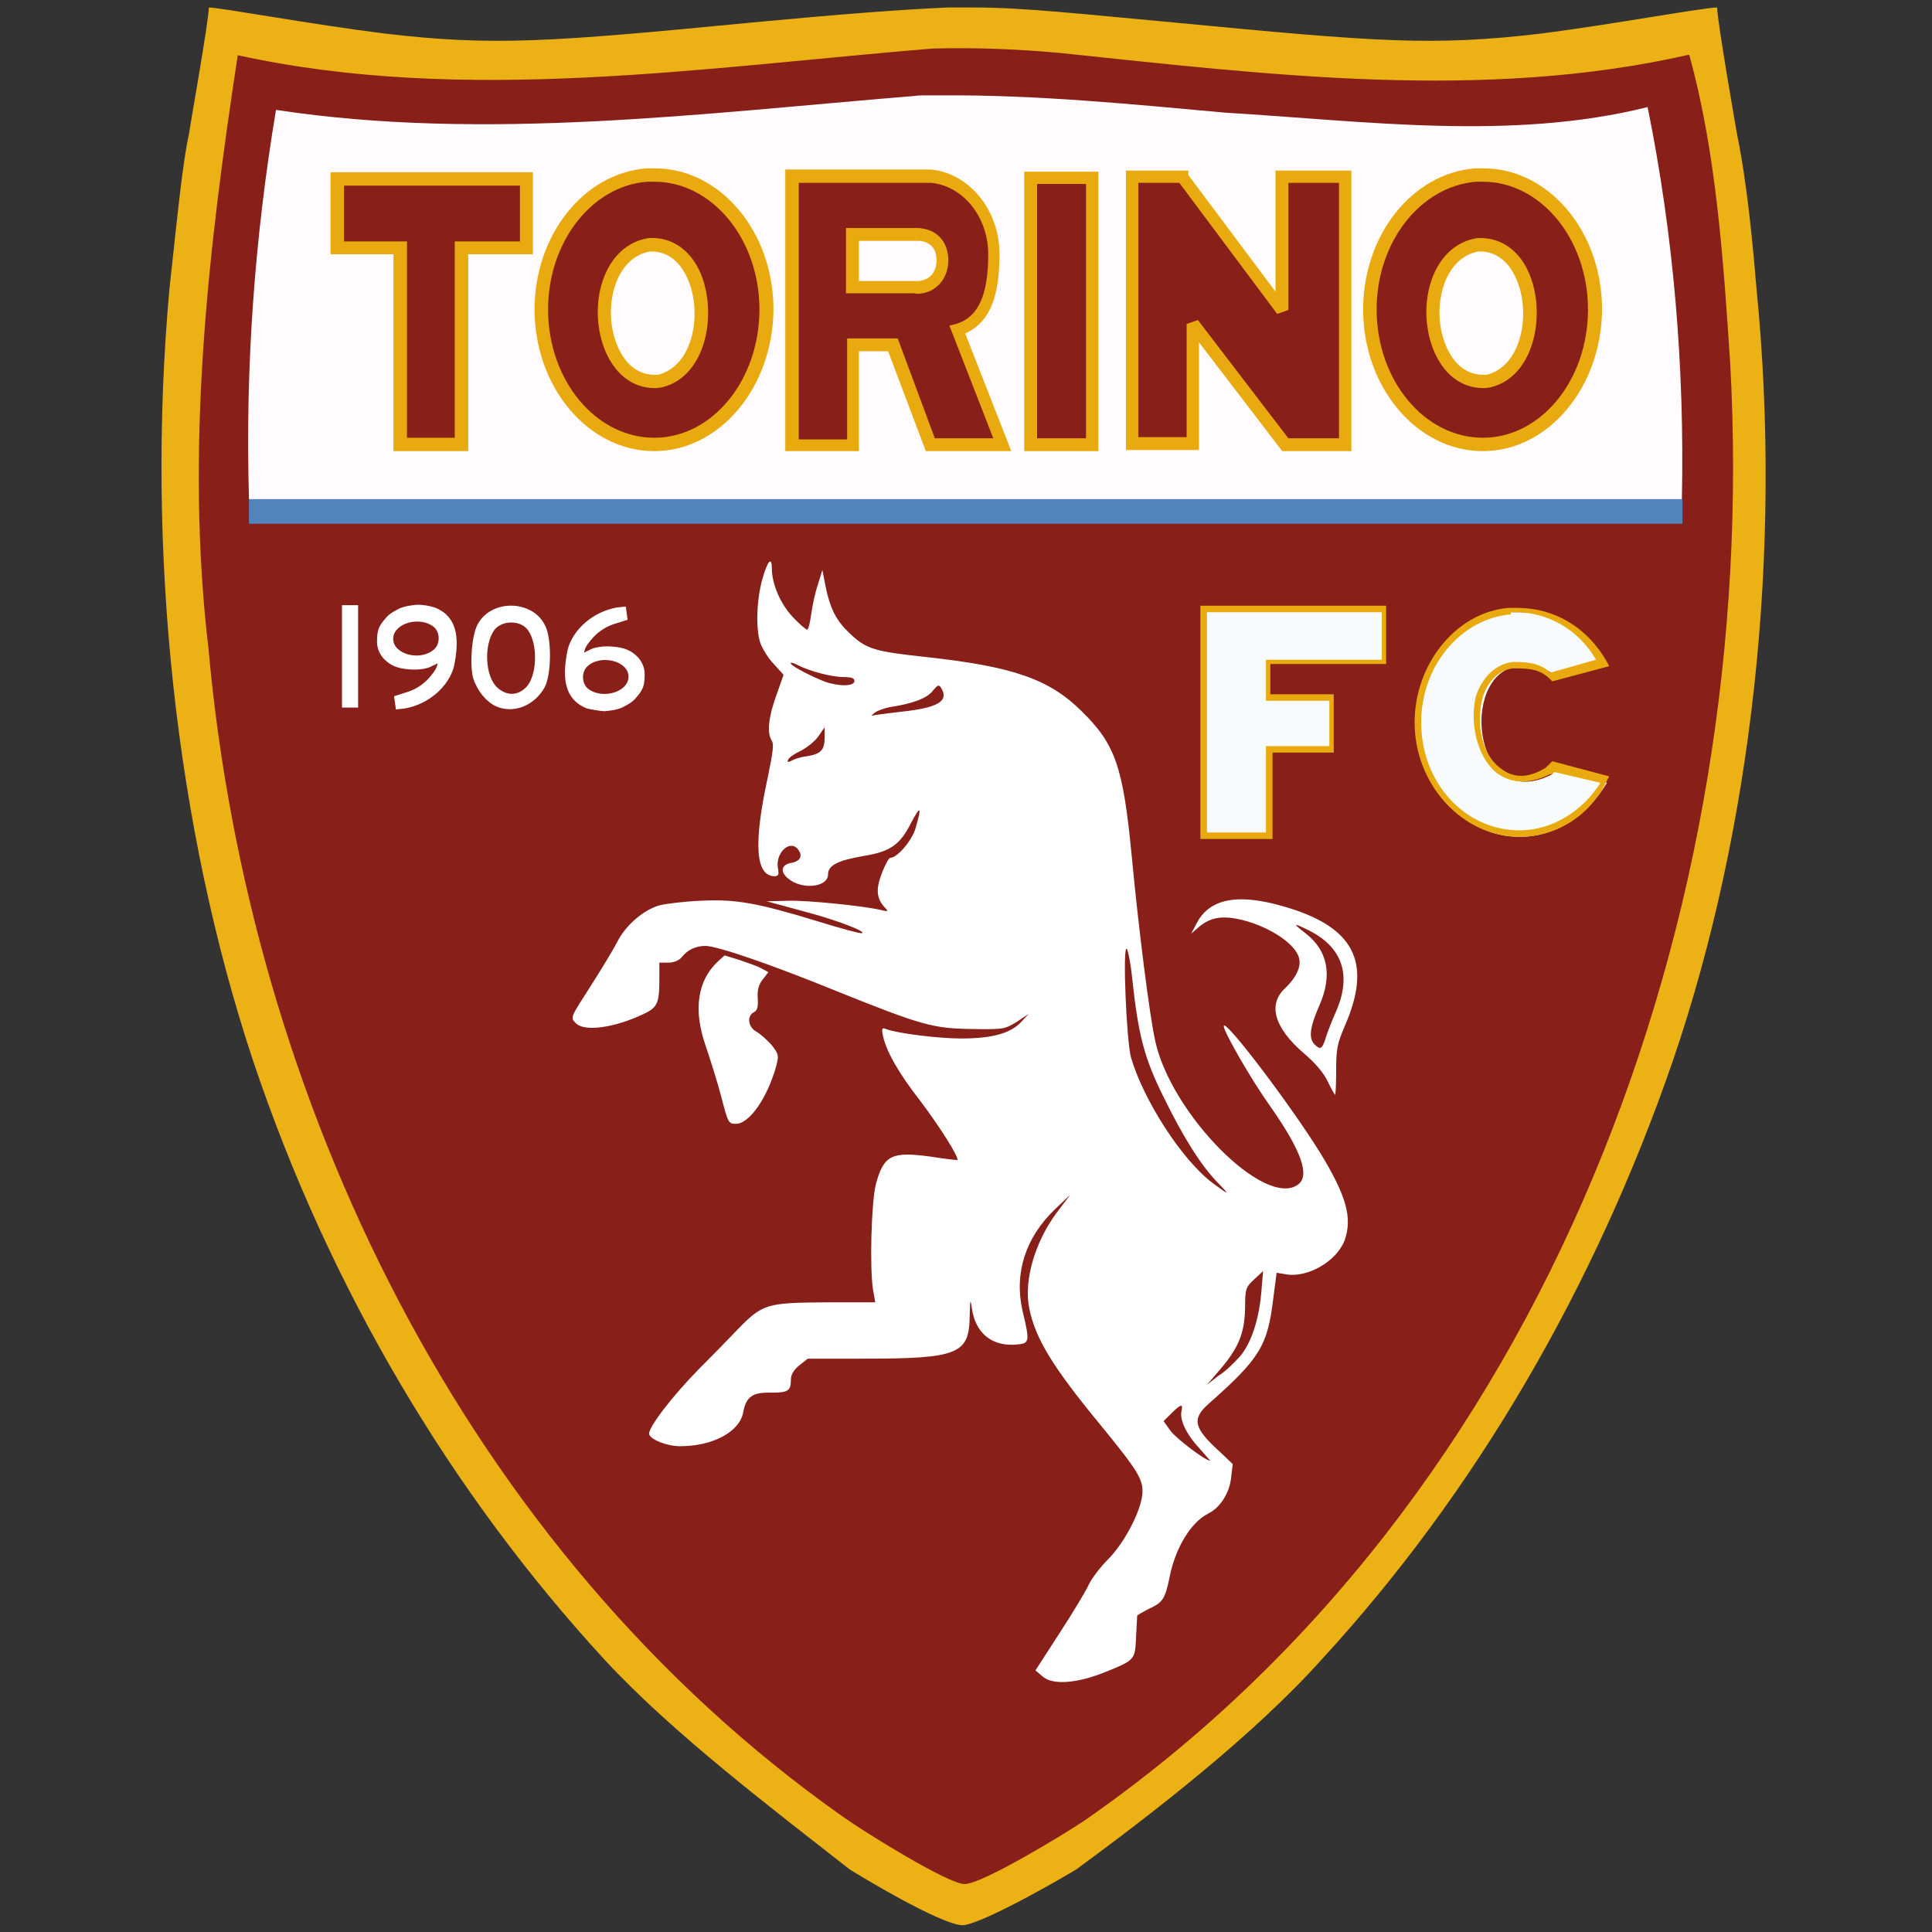 <svg width="50" height="50" viewBox="0 0 50 50" fill="none" xmlns="http://www.w3.org/2000/svg">
<rect x="0" y="0" width="50" height="50" fill="#333333" stroke="none"/>
<g clip-path="url(#clip0_280_17419)">
<path d="M24.526 0.194C23.282 0.25 21.811 0.362 19.435 0.585C14.23 1.088 12.759 1.2 9.931 0.865C8.121 0.641 5.688 0.194 5.405 0.194C5.405 0.53 4.896 3.38 4.896 3.436C4.726 4.218 4.613 5.392 4.387 7.46C3.765 14.279 4.557 21.433 6.537 27.414C8.517 33.338 11.685 38.648 15.645 42.952C17.398 44.852 20.057 46.864 21.98 48.373C22.15 48.485 24.356 49.826 24.922 49.826C25.488 49.77 27.694 48.485 27.864 48.373C29.844 46.92 32.446 44.908 34.2 42.952C38.16 38.648 41.271 33.338 43.307 27.414C45.344 21.433 46.136 14.279 45.457 7.46C45.287 5.392 45.118 4.274 44.948 3.436C44.948 3.436 44.439 0.53 44.439 0.194C44.099 0.194 41.667 0.641 39.913 0.865C37.085 1.2 35.67 1.088 30.409 0.585C27.977 0.362 26.506 0.194 25.205 0.194C25.092 0.194 24.979 0.194 24.866 0.194C24.752 0.194 24.639 0.194 24.526 0.194C24.639 0.194 24.583 0.194 24.526 0.194Z" fill="#ECB215"/>
<path d="M24.134 1.256C18.184 1.746 12.016 2.714 6.153 1.429C5.382 6.481 4.786 11.648 5.397 16.801C6.444 28.45 12.03 40.112 21.807 47.012C22.418 47.445 24.542 48.759 24.964 48.759C25.415 48.759 27.51 47.488 28.048 47.128C40.094 38.785 45.564 23.629 44.778 9.411C44.603 6.741 44.414 3.926 43.716 1.415C38.392 2.627 32.834 1.934 27.437 1.371C26.346 1.27 25.24 1.227 24.134 1.256Z" fill="#881F19"/>
<path d="M31.123 15.788V21.657H32.82V19.421H34.46V18.08H32.82V17.13H35.818V15.788H32.593H31.123Z" fill="#F8FBFD"/>
<path d="M32.933 21.713H31.066V15.676H35.874V17.185H32.876V17.968H34.517V19.477H32.933V21.713ZM31.236 21.545H32.763V19.309H34.404V18.136H32.763V17.074H35.761V15.844H31.236V21.545Z" fill="#E9AA0F"/>
<path d="M39.099 15.844C37.741 15.956 36.723 17.241 36.723 18.75C36.723 20.371 37.911 21.657 39.325 21.657C40.287 21.657 41.079 21.098 41.588 20.259L40.287 19.924C40.23 19.98 40.174 19.98 40.174 20.036C38.137 21.098 37.741 17.465 39.269 17.241H39.325C39.721 17.241 40.061 17.297 40.287 17.521L41.588 17.185C41.136 16.347 40.287 15.844 39.382 15.844C39.212 15.844 39.156 15.844 39.099 15.844Z" fill="#F8FBFD"/>
<path d="M39.325 21.657C37.854 21.657 36.61 20.315 36.61 18.695C36.61 17.185 37.685 15.844 39.042 15.732C39.099 15.732 39.156 15.732 39.212 15.732H39.269C40.23 15.732 41.079 16.235 41.588 17.13L41.645 17.241L40.174 17.633L40.117 17.577C39.891 17.353 39.665 17.297 39.212 17.297H39.156C38.646 17.353 38.42 17.856 38.364 18.08C38.194 18.75 38.364 19.533 38.816 19.868C39.156 20.148 39.551 20.148 40.004 19.868C40.061 19.812 40.061 19.812 40.117 19.756L40.174 19.701L41.645 20.092L41.588 20.203C41.136 21.154 40.23 21.657 39.325 21.657ZM39.099 15.844V15.9C37.798 16.012 36.78 17.241 36.78 18.695C36.78 20.259 37.911 21.489 39.325 21.489C40.174 21.489 40.966 20.986 41.418 20.259L40.23 19.98C40.174 20.036 40.174 20.036 40.117 20.036C39.438 20.371 38.986 20.203 38.703 19.98C38.25 19.589 38.024 18.75 38.194 18.024C38.364 17.521 38.703 17.185 39.156 17.13C39.608 17.13 39.891 17.185 40.117 17.409L41.305 17.074C40.853 16.291 40.061 15.844 39.212 15.844H39.156C39.099 15.844 39.099 15.844 39.042 15.844H39.099Z" fill="#E9AA0F"/>
<path d="M24.426 2.468C24.266 2.468 24.105 2.468 23.931 2.468C23.844 2.468 23.756 2.468 23.669 2.483C18.199 2.93 12.554 3.666 7.143 2.844C6.59 6.149 6.342 9.527 6.444 12.919H43.527C43.6 9.483 43.309 6.062 42.64 2.771C39.119 3.652 35.322 3.132 31.714 2.916C29.314 2.699 26.87 2.454 24.426 2.468Z" fill="#FFFBFF"/>
<path opacity="0.96" d="M43.542 12.919H6.444V13.554H43.542V12.919Z" fill="#518AC3"/>
<path d="M8.729 4.631V6.421H10.358V11.502H11.944V6.421H13.631V4.631H8.729Z" fill="#881F19"/>
<path d="M12.118 11.675H10.183V6.58H8.554V4.458H13.791V6.58H12.118V11.675ZM10.532 11.329H11.769V6.248H13.456V4.804H8.903V6.248H10.532V11.329Z" fill="#E9AA0F"/>
<path d="M28.266 4.602H26.681V11.516H28.266V4.602Z" fill="#881F19"/>
<path d="M28.426 11.675H26.506V4.443H28.426V11.675ZM26.84 11.343H28.106V4.761H26.84V11.343Z" fill="#E9AA0F"/>
<path d="M29.299 4.573V4.617V11.473H30.87V8.384L33.213 11.459L33.256 11.502H34.813V4.573H33.184V8.023L30.609 4.588V4.573H30.594H29.299Z" fill="#881F19"/>
<path d="M34.973 11.675H33.184L33.096 11.56L31.03 8.86V11.646H29.139V4.415H30.754V4.53L33.009 7.547V4.415H34.973V11.675ZM33.343 11.343H34.653V4.732H33.343V8.023L33.053 8.124L30.521 4.732H29.459V11.314H30.71V8.384L31.001 8.283L33.343 11.343Z" fill="#E9AA0F"/>
<path d="M20.483 4.545V11.502H22.069V8.933H23.102L24.077 11.502H25.939L24.775 8.528C25.546 8.297 25.721 7.504 25.721 6.565C25.721 5.512 24.993 4.631 24.077 4.545H23.786H21.793H20.483ZM22.055 6.06H22.244H23.64H23.742C24.106 6.075 24.382 6.291 24.382 6.724C24.382 7.157 24.106 7.417 23.742 7.431H23.655H22.055V6.06Z" fill="#881F19"/>
<path d="M26.172 11.675H23.96L22.985 9.091H22.229V11.675H20.323V4.386H24.077C25.08 4.472 25.866 5.439 25.866 6.565C25.866 7.359 25.764 8.283 24.979 8.629L26.172 11.675ZM24.193 11.343H25.706L24.571 8.427L24.746 8.384C25.313 8.211 25.575 7.648 25.575 6.58C25.575 5.613 24.92 4.804 24.091 4.732H20.672V11.372H21.924V8.759H23.233L24.193 11.343ZM23.655 7.59H21.894V5.901H23.742C24.237 5.916 24.542 6.248 24.542 6.739C24.542 7.229 24.208 7.59 23.742 7.605L23.655 7.59ZM22.229 7.273H23.757C24.047 7.258 24.237 7.056 24.237 6.739C24.237 6.291 23.902 6.233 23.757 6.233H22.229V7.273Z" fill="#E9AA0F"/>
<path d="M16.744 4.53C15.231 4.646 14.009 6.161 14.009 8.009C14.009 9.929 15.319 11.502 16.933 11.502C18.534 11.502 19.828 9.943 19.828 8.009C19.828 6.075 18.534 4.53 16.933 4.53C16.904 4.53 16.89 4.53 16.861 4.53C16.817 4.53 16.788 4.53 16.744 4.53ZM16.817 6.334C18.476 6.262 18.636 9.51 17.079 9.871C15.333 10.03 15.086 6.609 16.817 6.334Z" fill="#881F19"/>
<path d="M16.933 11.675C15.231 11.675 13.835 10.03 13.835 8.009C13.835 6.089 15.1 4.487 16.73 4.357C16.759 4.357 16.788 4.357 16.817 4.357C16.831 4.357 16.846 4.357 16.86 4.357C16.875 4.357 16.89 4.357 16.919 4.357H16.948C18.635 4.357 20.017 5.988 20.017 8.009C20.003 10.03 18.621 11.675 16.933 11.675ZM16.773 4.703H16.759C15.318 4.804 14.184 6.262 14.184 8.009C14.184 9.842 15.42 11.329 16.933 11.329C18.432 11.329 19.654 9.842 19.654 8.009C19.654 6.19 18.432 4.703 16.933 4.703H16.904H16.86C16.846 4.703 16.817 4.703 16.802 4.703C16.802 4.703 16.788 4.703 16.773 4.703ZM16.948 10.044C16.089 10.044 15.595 9.25 15.493 8.427C15.362 7.446 15.784 6.32 16.788 6.161H16.817H16.831C17.588 6.132 18.17 6.739 18.301 7.706C18.432 8.673 18.068 9.813 17.108 10.03H17.079C17.035 10.044 16.991 10.044 16.948 10.044ZM16.817 6.508C16.046 6.652 15.726 7.576 15.828 8.384C15.915 9.034 16.279 9.755 17.035 9.698C17.777 9.51 18.068 8.572 17.951 7.763C17.864 7.172 17.53 6.493 16.831 6.508H16.817Z" fill="#E9AA0F"/>
<path d="M38.188 4.53C36.675 4.646 35.453 6.161 35.453 8.009C35.453 9.929 36.762 11.502 38.377 11.502C39.977 11.502 41.272 9.943 41.272 8.009C41.272 6.075 39.977 4.53 38.377 4.53C38.348 4.53 38.334 4.53 38.304 4.53C38.261 4.53 38.232 4.53 38.188 4.53ZM38.261 6.334C39.919 6.262 40.079 9.51 38.523 9.871C36.777 10.03 36.544 6.609 38.261 6.334Z" fill="#881F19"/>
<path d="M38.377 11.675C36.675 11.675 35.278 10.03 35.278 8.009C35.278 6.089 36.544 4.487 38.173 4.357C38.203 4.357 38.232 4.357 38.261 4.357C38.275 4.357 38.29 4.357 38.304 4.357C38.319 4.357 38.333 4.357 38.362 4.357H38.392C40.079 4.357 41.461 5.988 41.461 8.009C41.447 10.03 40.065 11.675 38.377 11.675ZM38.217 4.703H38.203C36.762 4.819 35.627 6.262 35.627 8.009C35.627 9.842 36.864 11.329 38.377 11.329C39.876 11.329 41.097 9.842 41.097 8.009C41.097 6.19 39.876 4.703 38.377 4.703H38.348H38.304C38.29 4.703 38.261 4.703 38.246 4.703C38.246 4.703 38.232 4.703 38.217 4.703ZM38.392 10.044C37.533 10.044 37.039 9.25 36.937 8.427C36.806 7.446 37.228 6.32 38.232 6.161H38.261H38.275C38.29 6.161 38.304 6.161 38.319 6.161C39.061 6.161 39.614 6.767 39.745 7.706C39.876 8.673 39.512 9.813 38.552 10.03H38.523C38.479 10.044 38.435 10.044 38.392 10.044ZM38.261 6.508C37.49 6.652 37.17 7.576 37.271 8.384C37.359 9.034 37.722 9.755 38.479 9.698C39.221 9.51 39.512 8.572 39.395 7.763C39.308 7.172 38.974 6.493 38.275 6.508H38.261Z" fill="#E9AA0F"/>
<path d="M10.794 15.65C10.556 15.674 10.461 15.697 10.341 15.745C10.234 15.803 10.103 15.862 9.996 15.98C9.805 16.204 9.757 16.287 9.757 16.616C9.757 16.805 9.853 16.97 9.948 17.064C10.103 17.217 10.27 17.299 10.592 17.323C10.83 17.347 11.069 17.299 11.152 17.252C11.2 17.229 11.236 17.205 11.259 17.205C11.295 17.182 11.307 17.17 11.319 17.17C11.331 17.17 11.307 17.252 11.295 17.276C11.271 17.335 11.2 17.441 11.081 17.57C10.938 17.724 10.735 17.853 10.532 17.912C10.425 17.947 10.234 18.006 10.198 18.018L10.246 18.36C10.246 18.36 10.353 18.348 10.473 18.336C11.081 18.23 11.605 17.782 11.748 17.252C11.867 16.663 11.915 15.98 11.248 15.721C11.093 15.674 10.95 15.65 10.794 15.65ZM10.794 16.086C10.938 16.086 11.081 16.122 11.2 16.204C11.391 16.334 11.403 16.652 11.236 16.805C10.878 17.123 10.175 16.934 10.175 16.534C10.175 16.263 10.485 16.086 10.794 16.086Z" fill="white"/>
<path d="M13.226 15.674C12.881 15.674 12.523 15.839 12.356 16.169C12.201 16.463 12.153 17.241 12.249 17.559C12.356 17.888 12.583 18.159 12.833 18.277C13.274 18.477 13.811 18.277 14.085 17.806C14.275 17.488 14.287 16.498 14.097 16.169C13.93 15.839 13.572 15.674 13.226 15.674ZM13.226 16.11C13.393 16.11 13.56 16.169 13.656 16.298C13.93 16.663 13.906 17.5 13.608 17.794C13.381 18.018 13.095 18.006 12.857 17.782C12.547 17.476 12.523 16.675 12.797 16.298C12.893 16.18 13.059 16.11 13.226 16.11Z" fill="white"/>
<path d="M9.268 15.662H8.851V18.312H9.268V15.662Z" fill="white"/>
<path d="M15.646 18.407C15.885 18.383 15.98 18.36 16.099 18.312C16.207 18.254 16.338 18.195 16.445 18.077C16.636 17.853 16.684 17.771 16.684 17.441C16.684 17.252 16.588 17.087 16.493 16.993C16.338 16.84 16.171 16.758 15.849 16.734C15.611 16.71 15.372 16.758 15.289 16.805C15.241 16.828 15.205 16.852 15.181 16.852C15.146 16.875 15.134 16.887 15.122 16.887C15.11 16.887 15.134 16.805 15.146 16.781C15.169 16.722 15.241 16.616 15.36 16.487C15.503 16.334 15.706 16.204 15.909 16.145C16.016 16.11 16.207 16.051 16.242 16.039L16.195 15.697C16.195 15.697 16.087 15.709 15.968 15.721C15.36 15.827 14.836 16.275 14.693 16.805C14.573 17.394 14.526 18.077 15.193 18.336C15.348 18.371 15.491 18.395 15.646 18.407ZM15.646 17.959C15.503 17.959 15.36 17.924 15.241 17.841C15.05 17.712 15.038 17.394 15.205 17.241C15.563 16.922 16.266 17.111 16.266 17.512C16.266 17.782 15.956 17.959 15.646 17.959Z" fill="white"/>
<path d="M26.986 43.389L26.797 43.23L27.422 42.263C27.772 41.729 28.106 41.166 28.179 41.008C28.252 40.849 28.485 40.546 28.674 40.358C29.081 39.954 29.503 39.16 29.561 38.698C29.605 38.308 29.474 38.092 28.47 36.865C27.233 35.364 26.797 34.642 26.637 33.862C26.491 33.141 26.782 32.145 27.35 31.38L27.699 30.918L27.306 31.293C26.535 32.029 26.244 32.953 26.462 33.92C26.666 34.772 26.651 34.772 26.244 34.801C25.648 34.83 25.24 34.483 25.153 33.862C25.109 33.588 25.109 33.617 25.095 34.079C25.08 35.046 24.789 35.162 22.345 35.162H20.905L20.687 35.335C20.541 35.45 20.469 35.58 20.469 35.696C20.469 35.999 20.396 36.042 19.959 36.042C19.479 36.028 19.305 36.143 19.232 36.562C19.13 37.067 18.432 37.428 17.603 37.428C17.268 37.428 16.861 37.269 16.802 37.125C16.744 36.98 17.399 36.129 18.097 35.421C18.388 35.133 18.825 34.685 19.072 34.425C19.741 33.733 19.843 33.718 21.37 33.704H22.651L22.593 33.372C22.505 32.809 22.549 31.134 22.665 30.658C22.869 29.893 23.073 29.792 24.105 29.936C24.469 29.994 24.76 30.023 24.775 30.023C24.833 29.965 24.309 29.143 23.829 28.508C23.233 27.742 22.942 27.208 22.854 26.819C22.811 26.617 22.825 26.588 22.927 26.631C23.233 26.747 24.295 26.876 24.877 26.876C25.662 26.876 26.142 26.747 26.419 26.458L26.622 26.241L26.317 26.443C26.011 26.631 25.982 26.645 25.168 26.631C24.149 26.617 23.873 26.544 21.647 25.649C19.916 24.942 18.548 24.48 18.257 24.48C18.01 24.48 17.792 24.581 17.646 24.769C17.573 24.856 17.443 24.913 17.297 24.913H17.064V25.361C17.064 25.982 17.006 26.082 16.628 26.256C15.886 26.602 15.129 26.703 14.911 26.487C14.751 26.328 14.751 26.357 15.304 25.491C15.58 25.058 15.886 24.552 15.973 24.379C16.191 23.946 16.657 23.542 17.079 23.427C17.268 23.383 17.748 23.326 18.141 23.311C19.028 23.268 19.567 23.355 21.167 23.845C21.778 24.033 22.302 24.177 22.316 24.148C22.374 24.091 21.72 23.845 21.065 23.658C20.745 23.571 20.323 23.456 20.163 23.412L19.843 23.326L20.396 23.311C20.876 23.297 22.345 23.441 22.825 23.556C22.985 23.6 23 23.585 22.884 23.47C22.68 23.239 22.665 23.008 22.825 22.589C22.913 22.373 23 22.2 23.044 22.2C23.218 22.2 23.611 21.752 23.698 21.42C23.858 20.872 23.829 20.828 23.582 21.29C23.291 21.868 23.044 22.041 22.331 22.156C21.662 22.272 21.429 22.402 21.429 22.633C21.429 22.965 20.745 23.037 20.396 22.734C20.178 22.561 20.221 22.373 20.483 22.33C20.73 22.286 20.789 22.128 20.629 21.954C20.41 21.738 20.061 22.099 20.134 22.474C20.163 22.633 20.148 22.676 20.047 22.676C19.552 22.676 19.494 21.839 19.872 20.107C20.003 19.472 20.032 19.255 19.974 19.169C19.843 18.966 19.887 18.562 20.09 17.999L20.279 17.465L20.032 17.191C19.887 17.047 19.741 16.801 19.683 16.657C19.552 16.296 19.581 15.517 19.727 14.997C19.858 14.521 19.974 14.391 19.974 14.694C19.974 15.113 20.192 15.618 20.512 15.964C20.687 16.152 20.861 16.296 20.89 16.296C20.919 16.296 20.963 16.123 20.992 15.906C21.021 15.69 21.094 15.344 21.167 15.127L21.283 14.752L21.37 15.199C21.487 15.762 21.647 16.065 21.982 16.383C22.418 16.801 22.622 16.859 23.96 17.003C26.201 17.249 27.146 17.566 27.99 18.404C28.863 19.255 29.066 19.847 29.285 22.113C29.459 23.975 29.75 26.285 29.896 26.934C30.303 28.825 32.733 31.279 33.591 30.658C33.911 30.427 33.678 29.778 32.878 28.637C32.383 27.945 31.671 26.703 31.671 26.559C31.671 26.314 33.416 28.623 34.158 29.821C34.856 30.961 35.002 31.524 34.798 32.102C34.595 32.636 33.853 33.069 33.3 32.982L33.038 32.939L32.951 33.617C32.805 34.83 32.602 35.162 31.278 36.331C30.841 36.721 30.885 36.952 31.569 37.572L31.903 37.89L31.86 38.251C31.816 38.64 31.583 39.016 31.263 39.174C30.812 39.405 30.419 40.069 30.274 40.791C30.157 41.368 30.099 41.469 29.75 41.628C29.576 41.715 29.43 41.801 29.43 41.816C29.43 41.845 29.416 42.09 29.401 42.364C29.372 42.956 29.387 42.956 28.601 43.274C27.888 43.562 27.248 43.62 26.986 43.389ZM31.03 37.471C30.696 37.11 30.521 36.735 30.579 36.504C30.623 36.316 30.55 36.345 30.317 36.576L30.114 36.778L30.288 37.024C30.419 37.211 31.19 37.803 31.321 37.803C31.336 37.818 31.205 37.673 31.03 37.471ZM32.078 35.118C32.383 34.772 32.587 34.137 32.645 33.415L32.689 32.895L32.456 33.112C32.238 33.314 32.223 33.357 32.223 33.862C32.209 34.512 32.049 34.887 31.569 35.45L31.234 35.84L31.525 35.609C31.7 35.508 31.932 35.277 32.078 35.118ZM31.481 30.572C31.059 30.124 30.623 29.431 30.114 28.392C29.619 27.396 29.459 26.804 29.299 25.303C29.256 24.884 29.183 24.552 29.154 24.552C29.052 24.552 29.154 26.934 29.27 27.367C29.59 28.464 30.579 30.009 31.38 30.615C31.831 30.947 31.845 30.947 31.481 30.572ZM20.876 19.573C21.24 19.515 21.341 19.414 21.341 19.096V18.822L21.181 19.053C21.094 19.183 20.89 19.342 20.73 19.428C20.57 19.5 20.425 19.602 20.396 19.659C20.367 19.732 20.396 19.732 20.483 19.688C20.556 19.645 20.73 19.587 20.876 19.573ZM23.334 18.418C24.28 18.317 24.571 18.144 24.353 17.797C24.295 17.711 24.266 17.725 24.135 17.884C23.989 18.072 23.611 18.216 23.014 18.302C22.884 18.331 22.709 18.389 22.636 18.447C22.564 18.505 22.534 18.533 22.578 18.519C22.622 18.505 22.971 18.461 23.334 18.418ZM22.113 17.624C22.113 17.552 22.04 17.523 21.851 17.523C21.531 17.523 20.978 17.379 20.658 17.22C20.527 17.148 20.439 17.133 20.469 17.177C20.527 17.263 20.978 17.494 21.341 17.639C21.705 17.768 22.113 17.768 22.113 17.624ZM18.665 28.378C18.563 27.988 18.374 27.396 18.257 27.05C17.937 26.126 18.054 25.375 18.577 24.884L18.752 24.726L19.13 24.841C19.334 24.913 19.596 25 19.698 25.058L19.887 25.159L19.741 25.346C19.639 25.476 19.596 25.606 19.61 25.837C19.625 26.068 19.596 26.155 19.508 26.198C19.319 26.299 19.363 26.588 19.581 26.703C19.683 26.761 19.858 26.92 19.974 27.05C20.148 27.28 20.163 27.309 20.09 27.584C19.858 28.421 19.392 29.085 19.043 29.085C18.854 29.085 18.839 29.056 18.665 28.378ZM34.362 27.988C34.26 27.771 34.042 27.512 33.736 27.252C32.98 26.602 32.805 25.996 33.256 25.577C33.547 25.303 33.678 25.014 33.62 24.798C33.533 24.437 32.892 24.004 32.18 23.816C31.656 23.686 31.35 23.73 31.045 23.975L30.827 24.163L30.972 23.889C31.336 23.196 32.165 23.095 33.533 23.556C35.089 24.091 35.482 24.985 34.813 26.53C34.609 27.006 34.58 27.136 34.58 27.699C34.58 28.046 34.566 28.334 34.551 28.334C34.536 28.32 34.449 28.175 34.362 27.988ZM34.318 26.833C34.362 26.689 34.478 26.4 34.58 26.169C34.987 25.231 34.74 24.509 33.867 24.076C33.46 23.874 33.445 23.889 33.78 24.148C34.362 24.596 34.493 25.231 34.144 26.025C33.896 26.588 33.867 26.862 34.013 27.021C34.173 27.18 34.216 27.165 34.318 26.833Z" fill="white"/>
</g>
<defs>
<clipPath id="clip0_280_17419">
<rect width="42" height="50" fill="white" transform="translate(4)"/>
</clipPath>
</defs>
</svg>
